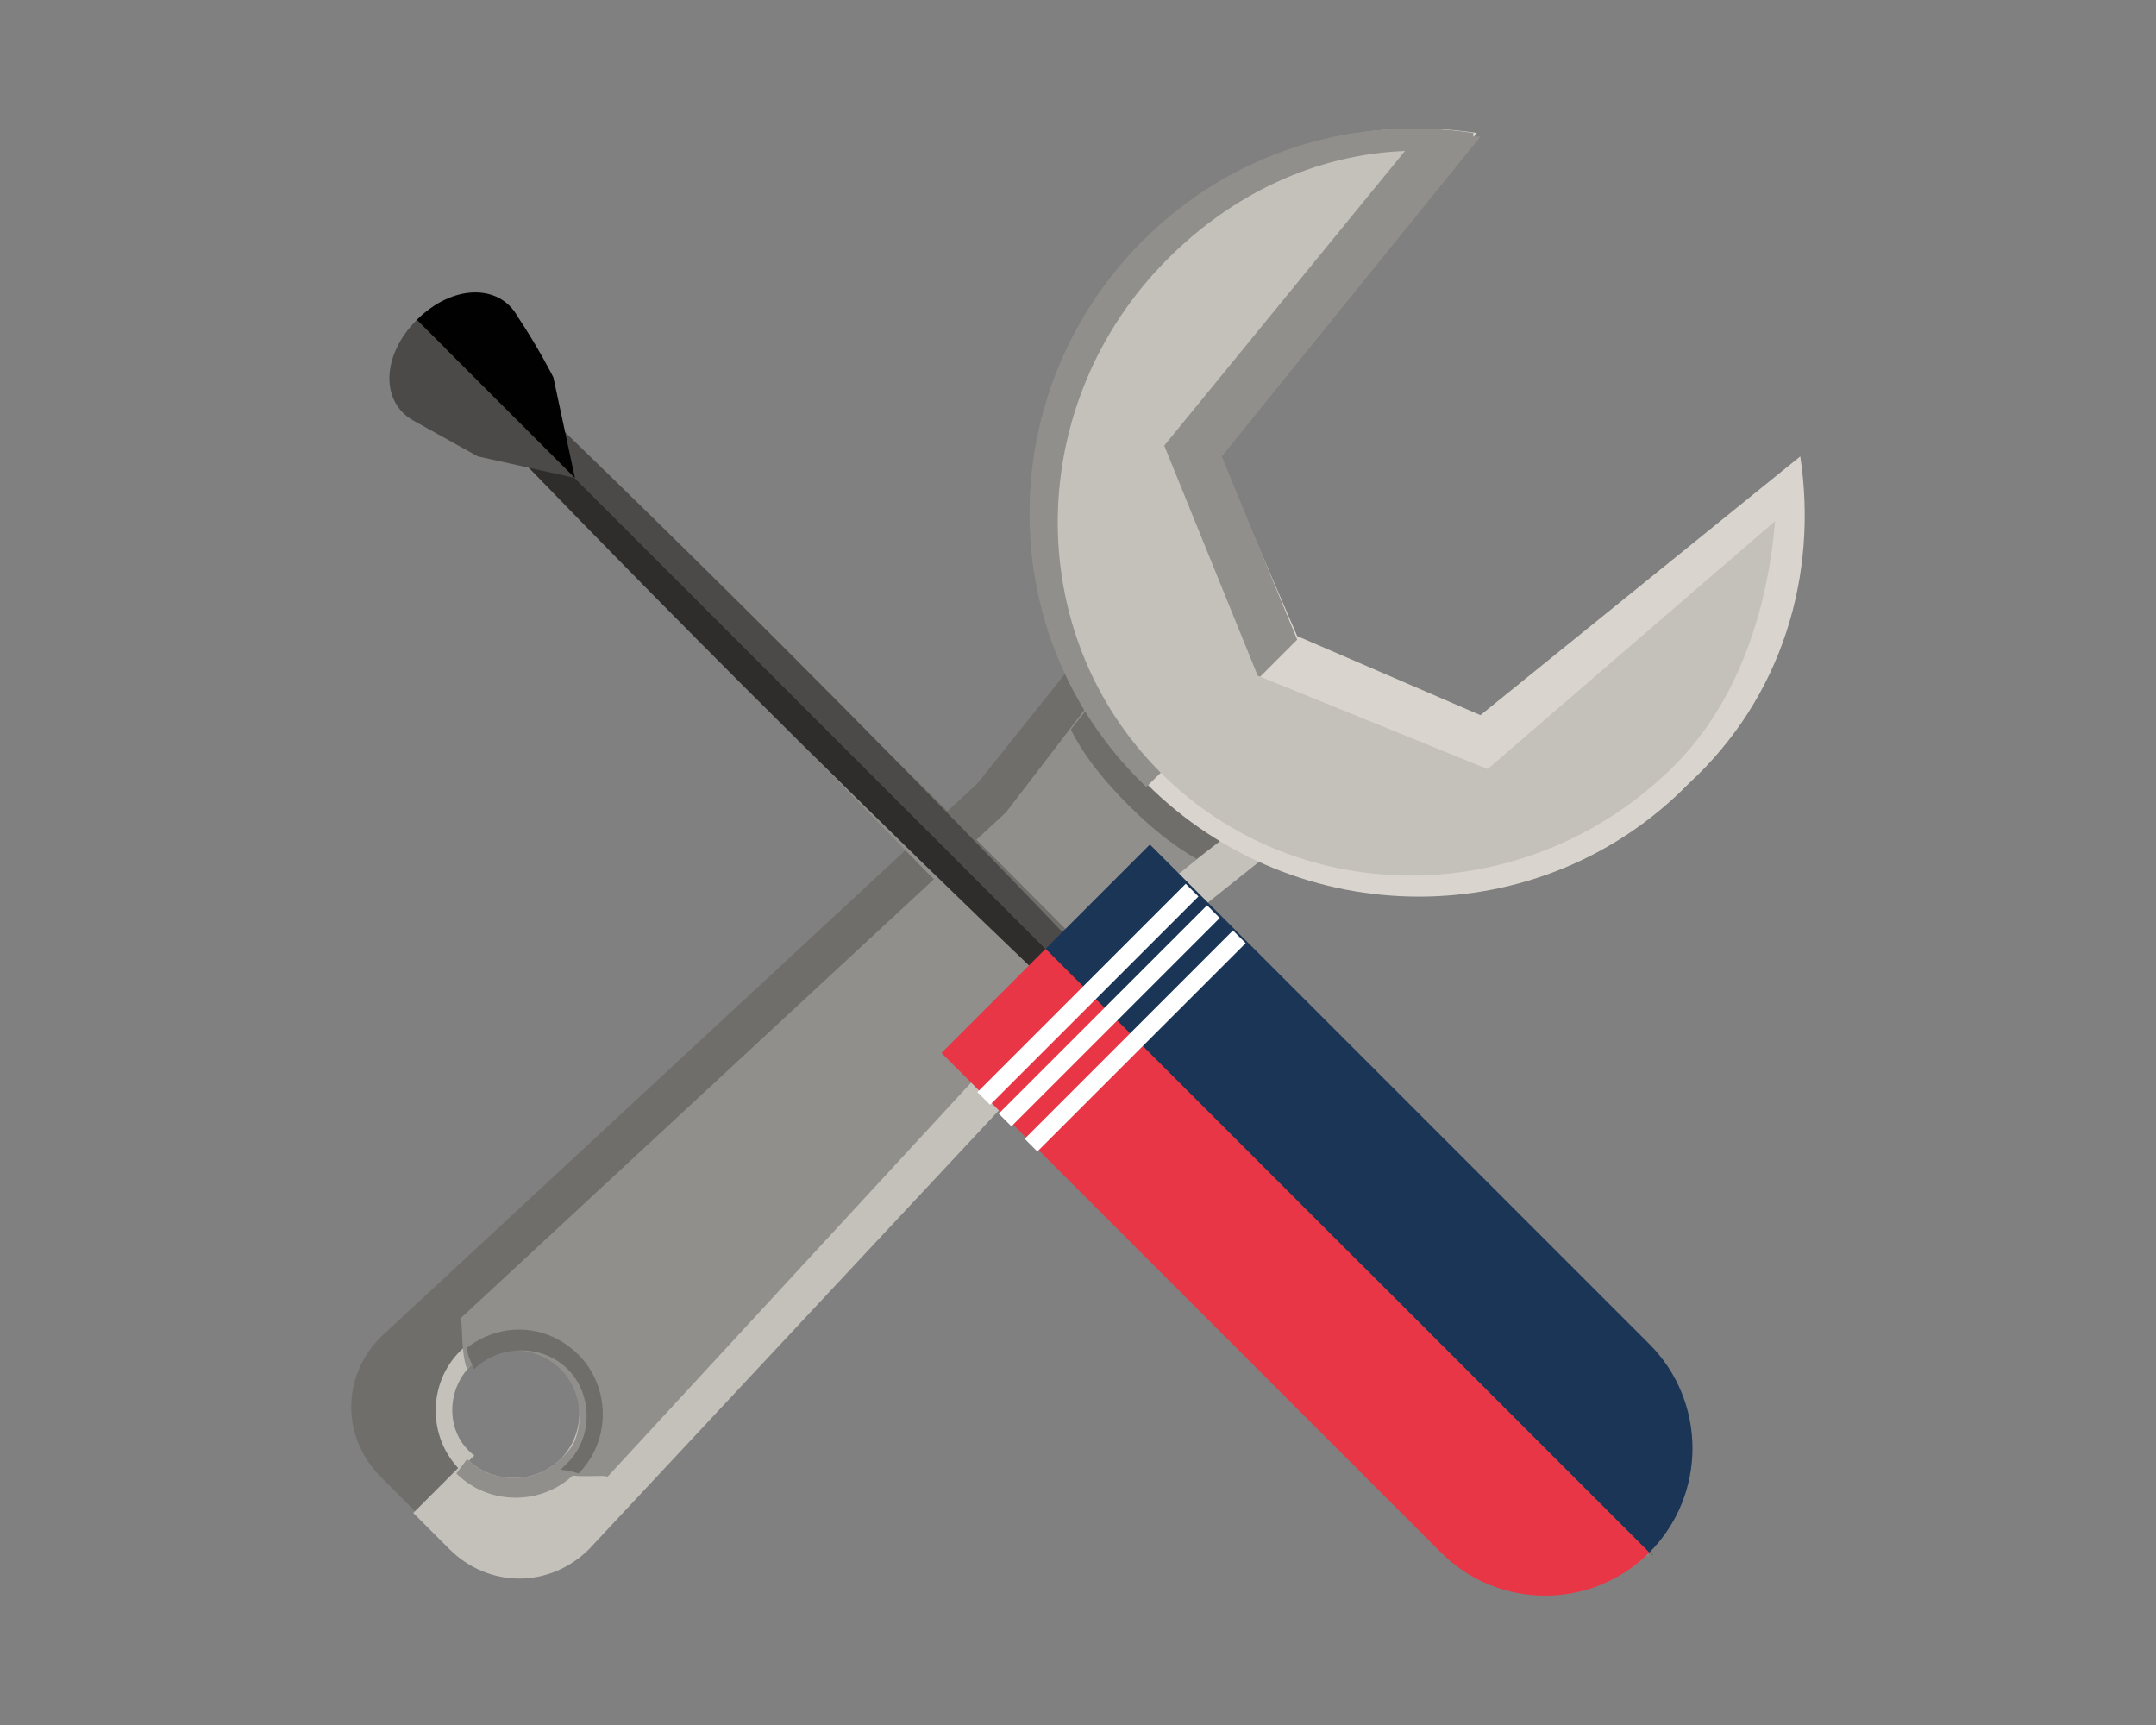 <?xml version="1.0" encoding="utf-8"?>
<!-- Generator: Adobe Illustrator 28.0.0, SVG Export Plug-In . SVG Version: 6.00 Build 0)  -->
<svg version="1.1" id="Layer_1" xmlns="http://www.w3.org/2000/svg" xmlns:xlink="http://www.w3.org/1999/xlink" x="0px" y="0px"
	 viewBox="0 0 60 48" style="enable-background:new 0 0 60 48;" xml:space="preserve">
<rect x="0" y="0" width="60" height="48" fill="#808080" stroke="none"/>
<style type="text/css">
	.st0{display:none;}
	.st1{display:inline;}
	.st2{fill:#EEC8A0;}
	.st3{fill:#CAAB86;}
	.st4{fill:#FFE2C3;}
	.st5{fill:#F99B20;}
	.st6{fill:#010101;}
	.st7{fill:#F89724;}
	.st8{fill:#FCC015;}
	.st9{fill:#6F6E6B;}
	.st10{fill:#C4C1BA;}
	.st11{fill:#918F8B;}
	.st12{fill:#D9D5CE;}
	.st13{fill:#2F2D2C;}
	.st14{fill:#4B4A48;}
	.st15{fill:#E83646;}
	.st16{fill:#1B3557;}
	.st17{fill:#FFFFFF;}
</style>
<g class="st0">
	<g class="st1">
		<path class="st2" d="M25.3,34.1c-6.1-0.9-8.2-4-8.2-4l8.5-3.3h-6.7c-1.4,0-2.5,0.9-2.5,2v5.1c0,1.1,1.1,2,2.5,2h8
			c1.4,0,2.5-0.9,2.5-2v-0.1C28.4,34.1,27.1,34.3,25.3,34.1z"/>
		<path class="st3" d="M26.8,26.8h-1.3L16.4,29c0,0,1.1,4.1,8.9,5.1c1.8,0.2,3.1,0,4-0.4v-4.9C29.4,27.7,28.2,26.8,26.8,26.8z"/>
		<path class="st4" d="M34.6,17.5c-0.3-0.1-0.7,0.1-1,0.5c0-0.2,0-0.4,0-0.6C33.6,11.1,28.8,6,22.8,6S12,11.1,12,17.4
			c0,0.2,0,0.4,0,0.6c-0.3-0.4-0.7-0.6-1-0.5c-0.8,0.2-1,2-0.5,3.9c0.5,2,1.5,3.4,2.2,3.2c0.3-0.1,0.5-0.3,0.6-0.8
			c1.8,4.7,5.4,9,9.4,9c4.1,0,7.6-4.3,9.5-9c0.1,0.4,0.3,0.7,0.6,0.8c0.8,0.2,1.8-1.2,2.2-3.2C35.6,19.4,35.4,17.7,34.6,17.5z"/>
		<path class="st5" d="M41.9,41c0-4.5-5.6-7.4-12.6-8.6c-0.2,1.1-1.1,2-2.2,2h-8.5c-1.1,0-2.1-0.9-2.3-2.1c-6.9,1-12.6,3.9-12.6,8.7
			l-0.5,5.9h39.1L41.9,41z"/>
		<path class="st6" d="M34.2,14.3c0-6.6-5.1-12-11.4-12s-11.4,5.4-11.4,12c0,2.1,0.5,4.1,1.4,5.9c0.3-1.5,12.7-3,18.2-4.1
			c0.8,1.2,1.3,2.6,1.7,4.1C33.7,18.4,34.2,16.4,34.2,14.3z"/>
	</g>
	<g class="st1">
		<path class="st7" d="M56.7,25.7l0.1-4.9l-2.5-0.3c-0.1-0.4-0.3-0.8-0.4-1.1l1.6-1.9L52,14l-1.9,1.6c-0.4-0.2-0.7-0.3-1.1-0.5
			l-0.2-2.5h-2.6v5.6c0,0,0,0,0.1,0c2.7,0,4.9,2.3,4.9,5s-2.2,4.9-4.9,4.9v5.6h2.3l0.3-2.5c0.4-0.1,0.8-0.3,1.1-0.4l1.9,1.6l3.5-3.4
			l-1.7-2c0.2-0.4,0.3-0.7,0.5-1.1L56.7,25.7z"/>
		<path class="st8" d="M46.1,28c-2.7,0-4.9-2.3-4.9-5s2.2-4.9,4.9-4.9v-5.6h-2.3L43.6,15c-0.4,0.1-0.8,0.3-1.1,0.4l-1.9-1.6
			l-3.5,3.4l1.6,1.9c-0.2,0.4-0.3,0.7-0.5,1.1l-2.5,0.2l-0.1,4.9l2.5,0.3c0.1,0.4,0.3,0.8,0.4,1.1l-1.5,2l3.4,3.5l1.9-1.6
			c0.4,0.2,0.7,0.3,1.1,0.5l0.2,2.5h2.6L46.1,28C46.2,28,46.2,28,46.1,28z"/>
		<path class="st8" d="M46.3,18.2c2.7,0,4.9,2.3,4.9,5s-2.2,4.9-4.9,4.9V29c3.2,0,5.8-2.6,5.8-5.8s-2.6-5.8-5.8-5.8V18.2
			C46.2,18.2,46.2,18.2,46.3,18.2z"/>
		<path class="st7" d="M46.1,28c-2.7,0-4.9-2.3-4.9-5s2.2-4.9,4.9-4.9v-0.9c-3.2,0-5.8,2.6-5.8,5.8s2.6,5.8,5.8,5.8V28
			C46.2,28,46.2,28,46.1,28z"/>
	</g>
</g>
<g>
	<g>
		<path class="st9" d="M13.1,38c0.7-0.7,1.9-0.7,2.6,0l18.8-18.8l-2.9-2.9l-4.4,5.5L10.6,37.2c-1.1,1.1-1.1,2.8,0,3.9l1,1l1.5-1.5
			C12.4,39.9,12.4,38.7,13.1,38z"/>
		<path class="st10" d="M37.4,22.1l-2.9-2.9L15.6,38c0.7,0.7,0.7,1.9,0,2.6c-0.7,0.7-1.9,0.7-2.6,0l-1.5,1.5l1,1
			c1.1,1.1,2.8,1.1,3.9,0L32,26.4L37.4,22.1z"/>
		<path class="st10" d="M13.1,38c0.7-0.7,1.9-0.7,2.6,0l0.4-0.4c-0.9-0.9-2.4-0.9-3.3,0c-0.9,0.9-0.9,2.4,0,3.3l0.4-0.4
			C12.4,39.9,12.4,38.7,13.1,38z"/>
		<path class="st11" d="M15.6,40.6c-0.7,0.7-1.9,0.7-2.6,0L12.7,41c0.9,0.9,2.4,0.9,3.3,0s0.9-2.4,0-3.3L15.6,38
			C16.4,38.7,16.4,39.9,15.6,40.6z"/>
		<path class="st11" d="M31.2,25.6l4.5-3.6l-4.1-4.1L28,22.6L12.8,36.7c0.1,0,0,0.9,0.2,1.4l0,0c0.7-0.7,1.9-0.7,2.6,0
			s0.7,1.9,0,2.6c-0.1,0.1-0.1,0.1-0.2,0.2c0.4,0.3,1.5,0.1,1.5,0.2L31.2,25.6z"/>
		<path class="st9" d="M16.1,41c0.9-0.9,0.9-2.4,0-3.3c-0.9-0.9-2.2-0.9-3.1-0.2c0,0.2,0.1,0.4,0.2,0.6l0,0c0.7-0.7,1.9-0.7,2.6,0
			c0.7,0.7,0.7,1.9,0,2.6c-0.1,0.1-0.1,0.1-0.2,0.2C15.6,40.9,15.8,40.9,16.1,41z"/>
		<path class="st9" d="M31.7,17.9l-1.9,2.4c0.4,0.8,1,1.5,1.6,2.1c0.6,0.6,1.2,1.1,1.9,1.5l2.5-1.9L31.7,17.9z"/>
		<path class="st12" d="M50.1,12.7l-8.9,7.2l-5.1-2.2l-2.2-5.1l7.2-8.9c-3.3-0.5-6.7,0.5-9.2,3c-4.2,4.2-4.2,11,0,15.1
			c4.2,4.2,11,4.2,15.1,0C49.6,19.4,50.6,16,50.1,12.7z"/>
		<path class="st11" d="M33.2,20.8C33.2,20.8,33.2,20.7,33.2,20.8c-0.1-0.2-0.1-0.4-0.2-0.6c0-0.1,0-0.2-0.1-0.3
			c-0.2-0.4-0.4-0.9-0.5-1.4c0-0.1,0-0.2-0.1-0.3c-1.1-1.4-1.5-3-1.3-4.5c0.1,0.1,0.1,0.2,0.2,0.3c1.2,1.4,2.4,2.9,3.4,4.5
			c0.1,0.2,0.2,0.4,0.3,0.5c0.7-0.7,1.2-1.2,1.2-1.2L34,12.7l7.2-8.9c-0.1,0-0.1,0-0.2,0V3.7c-3.3-0.5-6.7,0.5-9.2,3
			c-4.2,4.2-4.2,11,0,15.1l0.1,0.1C32.3,21.5,32.7,21.1,33.2,20.8z"/>
		<path class="st10" d="M32.3,21.5c-3.9-3.9-3.8-10.3,0.2-14.3c1.8-1.8,4.1-2.9,6.6-3l-6.7,8.2l2.6,6.4l6.4,2.6l8-6.9
			c-0.2,2.4-1,5-2.8,6.8C42.6,25.3,36.2,25.4,32.3,21.5z"/>
	</g>
	<g>
		<path class="st11" d="M28.7,27.2c9.2,9.2,17,16.3,17.2,16.1L12.7,10C12.4,10.2,19.5,18,28.7,27.2z"/>
		<path class="st9" d="M12.7,10L46,43.3c0.2-0.2-6.9-8-16.1-17.2C20.7,16.8,12.9,9.7,12.7,10z"/>
		<path class="st13" d="M11.9,10.1c2.5,2.6,5.5,5.7,8.8,9c9.2,9.2,17,16.3,17.2,16.1L12.4,9.7C12.2,9.9,12.1,10,11.9,10.1z"/>
		<path class="st14" d="M12.6,9.5c-0.1,0.1-0.1,0.1-0.2,0.2l25.5,25.5c0.2-0.2-6.9-8-16.1-17.2c-3.3-3.3-6.4-6.3-9-8.8
			C12.8,9.3,12.7,9.4,12.6,9.5z"/>
		<path class="st15" d="M26.2,29.3l13.9,13.9c1.6,1.6,4.2,1.6,5.8,0L29.1,26.4L26.2,29.3z"/>
		<path class="st16" d="M29.1,26.4l16.8,16.8c1.6-1.6,1.6-4.2,0-5.8L32,23.5L29.1,26.4z"/>
		<path class="st14" d="M11.6,8.9c-1,1-1,2.3-0.1,2.8l1.8,1l2.7,0.6l0,0L11.6,8.9L11.6,8.9z"/>
		<path class="st6" d="M11.6,8.9l4.4,4.4l-0.6-2.8c0,0-0.4-0.8-1-1.7C13.9,7.9,12.6,7.9,11.6,8.9z"/>
		
			<rect x="26.2" y="27.4" transform="matrix(0.707 -0.707 0.707 0.707 -10.695 29.541)" class="st17" width="8.2" height="0.5"/>
		
			<rect x="27.5" y="28.7" transform="matrix(0.707 -0.707 0.707 0.707 -11.218 30.84)" class="st17" width="8.2" height="0.5"/>
		
			<rect x="26.8" y="28" transform="matrix(0.707 -0.707 0.707 0.707 -10.95 30.14)" class="st17" width="8.2" height="0.5"/>
	</g>
</g>
</svg>
